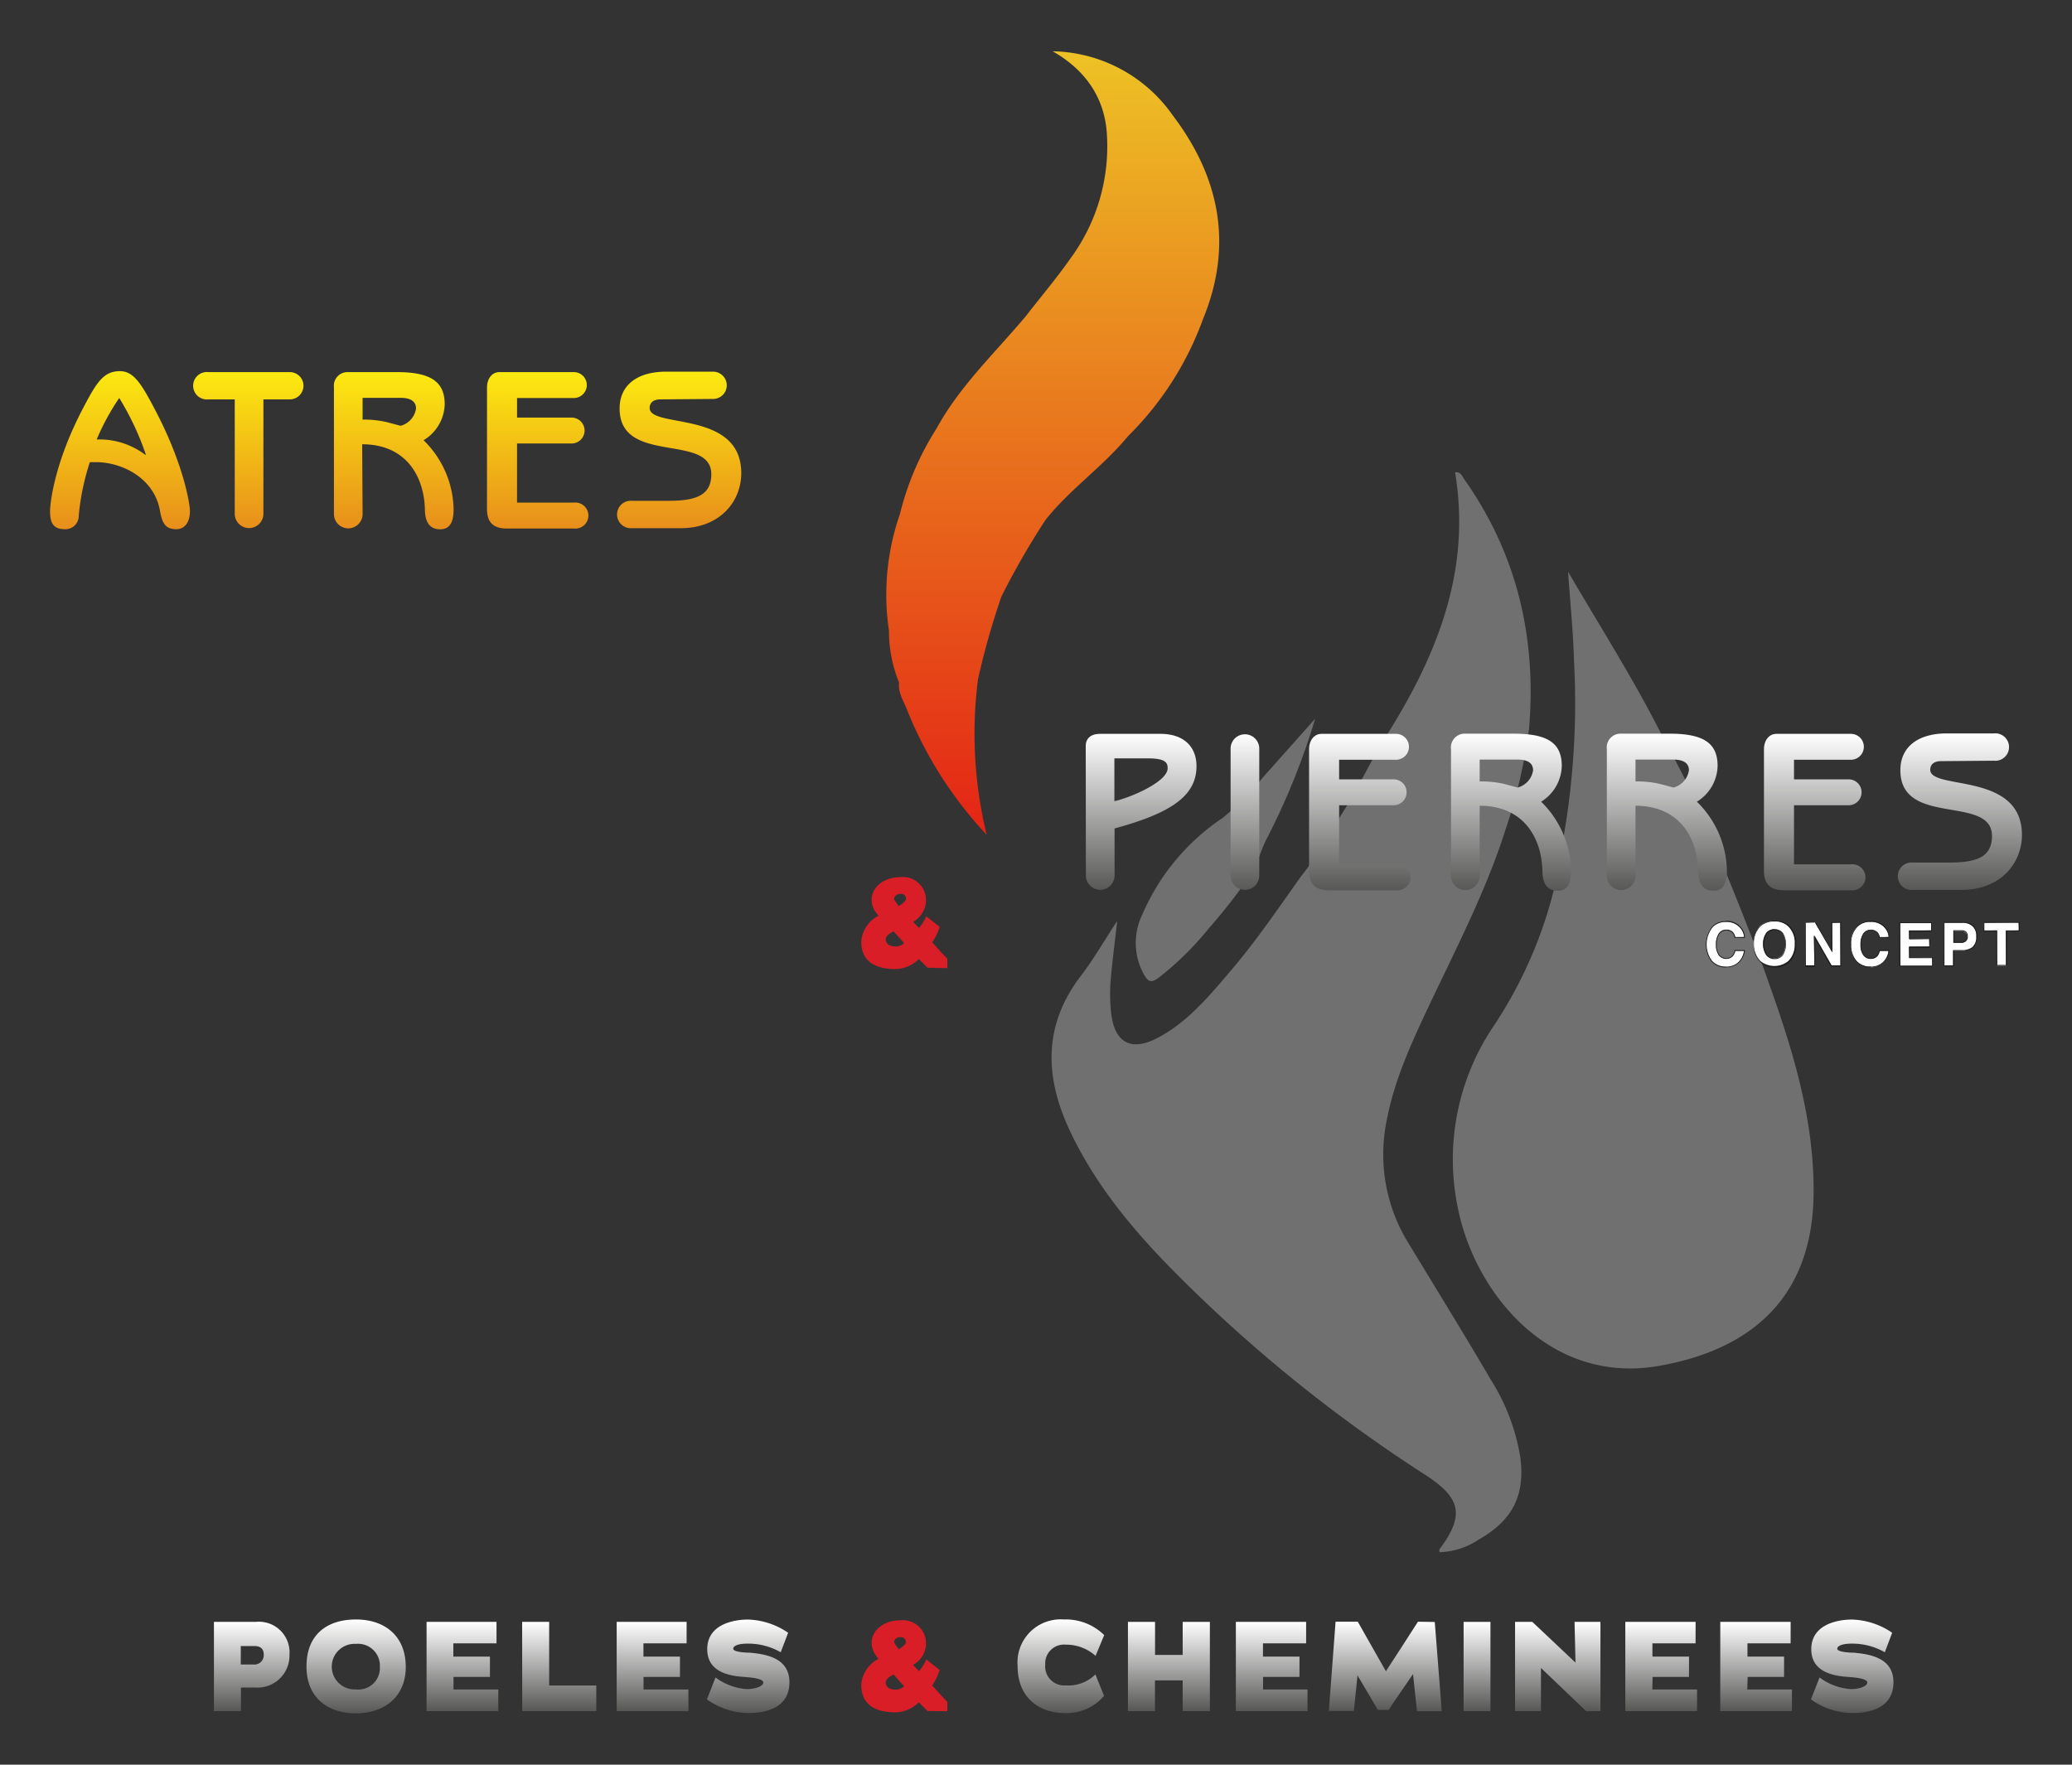<svg xmlns="http://www.w3.org/2000/svg" xmlns:xlink="http://www.w3.org/1999/xlink" viewBox="0 0 240 204.44"><rect x="0" y="0" width="240" height="204.44" fill="#333333" stroke="none"/><defs><style>.cls-1{fill:#707070;}.cls-2{fill:url(#Dégradé_sans_nom_9);}.cls-3{fill:url(#Dégradé_sans_nom_53);}.cls-4{fill:url(#Dégradé_sans_nom_53-2);}.cls-5{fill:url(#Dégradé_sans_nom_53-3);}.cls-6{fill:url(#Dégradé_sans_nom_53-4);}.cls-7{fill:url(#Dégradé_sans_nom_53-5);}.cls-8{fill:url(#Dégradé_sans_nom_62);}.cls-9{fill:url(#Dégradé_sans_nom_62-2);}.cls-10{fill:url(#Dégradé_sans_nom_62-3);}.cls-11{fill:url(#Dégradé_sans_nom_62-4);}.cls-12{fill:url(#Dégradé_sans_nom_62-5);}.cls-13{fill:url(#Dégradé_sans_nom_62-6);}.cls-14{fill:url(#Dégradé_sans_nom_62-7);}.cls-15{fill:#fff;}.cls-16{fill:#1d1d1b;}.cls-17{fill:#d91e27;}.cls-18{fill:url(#Dégradé_sans_nom_62-8);}.cls-19{fill:url(#Dégradé_sans_nom_62-9);}.cls-20{fill:url(#Dégradé_sans_nom_62-10);}.cls-21{fill:url(#Dégradé_sans_nom_62-11);}.cls-22{fill:url(#Dégradé_sans_nom_62-12);}.cls-23{fill:url(#Dégradé_sans_nom_62-13);}.cls-24{fill:url(#Dégradé_sans_nom_62-14);}.cls-25{fill:url(#Dégradé_sans_nom_62-15);}.cls-26{fill:url(#Dégradé_sans_nom_62-16);}.cls-27{fill:url(#Dégradé_sans_nom_62-17);}.cls-28{fill:url(#Dégradé_sans_nom_62-18);}.cls-29{fill:url(#Dégradé_sans_nom_62-19);}.cls-30{fill:url(#Dégradé_sans_nom_62-20);}.cls-31{fill:url(#Dégradé_sans_nom_62-21);}.cls-32{fill:url(#Dégradé_sans_nom_62-22);}</style><linearGradient id="Dégradé_sans_nom_9" x1="121.91" y1="5.94" x2="121.91" y2="96.71" gradientUnits="userSpaceOnUse"><stop offset="0" stop-color="#edc225"/><stop offset="1" stop-color="#e42415"/></linearGradient><linearGradient id="Dégradé_sans_nom_53" x1="13.89" y1="42.95" x2="13.89" y2="61.31" gradientUnits="userSpaceOnUse"><stop offset="0" stop-color="#fcea10"/><stop offset="1" stop-color="#e88e1b"/></linearGradient><linearGradient id="Dégradé_sans_nom_53-2" x1="28.85" y1="43.11" x2="28.85" y2="61.31" xlink:href="#Dégradé_sans_nom_53"/><linearGradient id="Dégradé_sans_nom_53-3" x1="45.58" y1="43.11" x2="45.58" y2="61.31" xlink:href="#Dégradé_sans_nom_53"/><linearGradient id="Dégradé_sans_nom_53-4" x1="62.25" y1="43.11" x2="62.25" y2="61.24" xlink:href="#Dégradé_sans_nom_53"/><linearGradient id="Dégradé_sans_nom_53-5" x1="78.67" y1="43.11" x2="78.67" y2="61.24" xlink:href="#Dégradé_sans_nom_53"/><linearGradient id="Dégradé_sans_nom_62" x1="132.16" y1="85.02" x2="132.16" y2="103.22" gradientUnits="userSpaceOnUse"><stop offset="0" stop-color="#fff"/><stop offset="1" stop-color="#575756"/></linearGradient><linearGradient id="Dégradé_sans_nom_62-2" x1="144.2" y1="84.94" x2="144.2" y2="103.22" xlink:href="#Dégradé_sans_nom_62"/><linearGradient id="Dégradé_sans_nom_62-3" x1="157.47" y1="85.02" x2="157.47" y2="103.15" xlink:href="#Dégradé_sans_nom_62"/><linearGradient id="Dégradé_sans_nom_62-4" x1="175.03" y1="85.02" x2="175.03" y2="103.22" xlink:href="#Dégradé_sans_nom_62"/><linearGradient id="Dégradé_sans_nom_62-5" x1="193.08" y1="85.02" x2="193.08" y2="103.22" xlink:href="#Dégradé_sans_nom_62"/><linearGradient id="Dégradé_sans_nom_62-6" x1="210.16" y1="85.02" x2="210.16" y2="103.15" xlink:href="#Dégradé_sans_nom_62"/><linearGradient id="Dégradé_sans_nom_62-7" x1="227.01" y1="85.02" x2="227.01" y2="103.15" xlink:href="#Dégradé_sans_nom_62"/><linearGradient id="Dégradé_sans_nom_62-8" x1="29.14" y1="187.9" x2="29.14" y2="198.24" xlink:href="#Dégradé_sans_nom_62"/><linearGradient id="Dégradé_sans_nom_62-9" x1="41.23" y1="187.62" x2="41.23" y2="198.5" xlink:href="#Dégradé_sans_nom_62"/><linearGradient id="Dégradé_sans_nom_62-10" x1="53.55" y1="187.9" x2="53.55" y2="198.24" xlink:href="#Dégradé_sans_nom_62"/><linearGradient id="Dégradé_sans_nom_62-11" x1="64.77" y1="187.9" x2="64.77" y2="198.24" xlink:href="#Dégradé_sans_nom_62"/><linearGradient id="Dégradé_sans_nom_62-12" x1="75.57" y1="187.9" x2="75.57" y2="198.24" xlink:href="#Dégradé_sans_nom_62"/><linearGradient id="Dégradé_sans_nom_62-13" x1="86.65" y1="187.66" x2="86.65" y2="198.49" xlink:href="#Dégradé_sans_nom_62"/><linearGradient id="Dégradé_sans_nom_62-14" x1="122.93" y1="187.62" x2="122.93" y2="198.47" xlink:href="#Dégradé_sans_nom_62"/><linearGradient id="Dégradé_sans_nom_62-15" x1="135.39" y1="187.9" x2="135.39" y2="198.24" xlink:href="#Dégradé_sans_nom_62"/><linearGradient id="Dégradé_sans_nom_62-16" x1="147.33" y1="187.9" x2="147.33" y2="198.24" xlink:href="#Dégradé_sans_nom_62"/><linearGradient id="Dégradé_sans_nom_62-17" x1="160.47" y1="187.88" x2="160.47" y2="198.24" xlink:href="#Dégradé_sans_nom_62"/><linearGradient id="Dégradé_sans_nom_62-18" x1="171.08" y1="187.9" x2="171.08" y2="198.24" xlink:href="#Dégradé_sans_nom_62"/><linearGradient id="Dégradé_sans_nom_62-19" x1="180.53" y1="187.9" x2="180.53" y2="198.24" xlink:href="#Dégradé_sans_nom_62"/><linearGradient id="Dégradé_sans_nom_62-20" x1="192.45" y1="187.9" x2="192.45" y2="198.24" xlink:href="#Dégradé_sans_nom_62"/><linearGradient id="Dégradé_sans_nom_62-21" x1="203.45" y1="187.9" x2="203.45" y2="198.24" xlink:href="#Dégradé_sans_nom_62"/><linearGradient id="Dégradé_sans_nom_62-22" x1="214.54" y1="187.66" x2="214.54" y2="198.49" xlink:href="#Dégradé_sans_nom_62"/></defs><g id="Calque_3" data-name="Calque 3"><path class="cls-1" d="M174.54,95.63c-2.27,7.32-5.81,14.09-9.07,21-2.05,4.34-4.05,8.7-4.91,13.49a19.56,19.56,0,0,0,2.64,14c3.17,5.23,6.39,10.44,9.48,15.72a24.06,24.06,0,0,1,3.42,9c.57,4.41-.9,7.28-4.78,9.5a8.73,8.73,0,0,1-4.58,1.49c0-.12-.05-.28,0-.36,3.14-4.13,2.21-6.08-1.64-8.6a171.68,171.68,0,0,1-28.55-23c-5-5-9.55-10.35-12.61-16.83-2.94-6.24-3.14-12.26,1.27-18,1.46-1.91,2.66-4,4.2-6.36-.3,2.63-.59,4.84-.77,7a20.16,20.16,0,0,0,.05,3.56c.38,3.64,2.37,4.66,5.57,2.91,3.44-1.87,5.87-4.84,8.35-7.75,2.94-3.45,5.48-7.21,8.11-10.9a45.91,45.91,0,0,0,4.5-6.89c1.74-2.65,3.3-5.92,4.89-8.62,6.17-9.63,10.37-19.63,8.43-31.28.63-.06.8.4,1,.72,6.13,8.64,8.42,18.29,7.59,28.78A59.6,59.6,0,0,1,174.54,95.63Z"/><path class="cls-1" d="M200.1,101.54c.82,2,3.76,9.33,4.82,12.45,2.8,7.84,5.21,15.76,5.15,24.2-.07,11.52-6.55,18.05-17.9,20.05-12.62,2.22-21.17-8.32-23.22-17.9a27.59,27.59,0,0,1,4.2-21.68,50.8,50.8,0,0,0,6.12-13,52.42,52.42,0,0,0,1.89-9,90.44,90.44,0,0,0,1.16-20.06c-.09-3.32-.43-6.64-.69-10.36,3.91,6.69,7.89,12.92,11.18,19.57A116.23,116.23,0,0,1,200.1,101.54Z"/><path class="cls-2" d="M135.8,13.31a17.34,17.34,0,0,0-13.87-7.37c3.65,2.09,5.91,5.16,6.26,9.31A21.92,21.92,0,0,1,124,29.93c-1.62,2.31-3.45,4.47-5.18,6.7-3.56,4.25-7.65,8.08-10.33,13a32.93,32.93,0,0,0-4.25,9.92,28.4,28.4,0,0,0-1.27,13.53,15.82,15.82,0,0,0,1.17,6c-.13,1.17.53,2.14.92,3.15a46.4,46.4,0,0,0,9.23,14.49,49.28,49.28,0,0,1-1-18.07h0A87.92,87.92,0,0,1,116,69.1a89.28,89.28,0,0,1,5.09-8.85c2.83-3.58,6.66-6.18,9.55-9.7A36.55,36.55,0,0,0,139.33,37C142.87,28.42,141.3,20.54,135.8,13.31Z"/><path class="cls-1" d="M152.34,83.26l-6,6.74a33,33,0,0,1-4.7,4.74,25.71,25.71,0,0,0-9.31,11.17,7.54,7.54,0,0,0,.09,6.83c.52,1,.9,1.23,1.85.48a35.21,35.21,0,0,0,5.73-5.65,63.66,63.66,0,0,0,5.21-6.76c.39-.69.91-2.51,1.51-3.63A81.38,81.38,0,0,0,152.34,83.26Z"/><path class="cls-3" d="M10.41,53.54a27.71,27.71,0,0,0-1.29,6.22,1.54,1.54,0,0,1-1.61,1.55c-1.42,0-1.71-.84-1.71-2.1,0-.82.45-5.56,3.9-12.07C11.2,44.29,12,43,13.89,43c1.53,0,2.42,1.34,3.92,4.19C21.26,53.65,22,58.39,22,59.21c0,1.37-.66,2.1-1.58,2.1-1.32,0-1.64-.76-1.9-2.18-.69-3.8-4.45-5.59-7.41-5.59Zm1.13-2.63a8.79,8.79,0,0,1,5.3,1.79l.05-.05a32.25,32.25,0,0,0-3.08-6.54,27.51,27.51,0,0,0-2.61,4.8Z"/><path class="cls-4" d="M30.51,59.52a1.66,1.66,0,1,1-3.32,0V46.27H24.14a1.59,1.59,0,1,1,0-3.16h9.43a1.58,1.58,0,1,1,0,3.16H30.51Z"/><path class="cls-5" d="M42,59.55a1.66,1.66,0,1,1-3.32,0V44.87a1.58,1.58,0,0,1,1.66-1.76h5.63c4,0,5.54,1.16,5.54,3.74A5,5,0,0,1,49.06,51a11.46,11.46,0,0,1,3.48,7.95c0,1.22-.24,2.37-1.56,2.37s-1.74-1-1.76-2.21c-.08-4-2.24-7.64-7.27-7.64Zm0-10.94a12,12,0,0,1,2.79.29l1.61.43a2.44,2.44,0,0,0,1.79-2c0-.84-.66-1.24-1.79-1.24H42Z"/><path class="cls-6" d="M59.89,48.38h6.32a1.5,1.5,0,1,1,0,3H59.89v6.85h6.58a1.51,1.51,0,1,1,0,3H58.7c-1.74,0-2.29-.9-2.29-2.27V44.9c0-1,.55-1.79,1.45-1.79h8.61a1.5,1.5,0,1,1,0,3H59.89Z"/><path class="cls-7" d="M76.51,46.27c-.82,0-1.26.37-1.26,1,0,2.4,10.61.19,10.61,7.54,0,3.32-2.5,6.38-7,6.38H73.19a1.59,1.59,0,1,1,0-3.17h4.32c3.43,0,4.88-.84,4.88-3.08,0-4.82-10.62-1-10.62-7.61,0-2.74,2.08-4.27,5.37-4.27H82.6a1.58,1.58,0,1,1,0,3.16Z"/><path class="cls-8" d="M125.76,86.44c0-.84.53-1.42,1.66-1.42h7c2.74,0,4.17,1.53,4.17,3.74,0,3.42-2.9,5.43-9.49,7.22v5.45a1.66,1.66,0,1,1-3.32,0Zm3.32,6.38c1.74-.37,6.17-2.22,6.17-3.82,0-.72-.37-1.14-2.32-1.14h-3.85Z"/><path class="cls-9" d="M145.86,101.43a1.66,1.66,0,1,1-3.32,0V86.73a1.66,1.66,0,1,1,3.32,0Z"/><path class="cls-10" d="M155.11,90.29h6.32a1.5,1.5,0,1,1,0,3h-6.32v6.85h6.59a1.51,1.51,0,1,1,0,3h-7.77c-1.74,0-2.3-.9-2.3-2.27V86.81c0-1,.56-1.79,1.45-1.79h8.62a1.5,1.5,0,1,1,0,3h-6.59Z"/><path class="cls-11" d="M171.39,101.46a1.66,1.66,0,1,1-3.32,0V86.78A1.59,1.59,0,0,1,169.73,85h5.64c4,0,5.53,1.16,5.53,3.74a5,5,0,0,1-2.39,4.14,11.49,11.49,0,0,1,3.47,7.95c0,1.21-.23,2.37-1.55,2.37s-1.74-1-1.77-2.21c-.07-4-2.24-7.64-7.27-7.64Zm0-10.93a12.2,12.2,0,0,1,2.8.28l1.6.43a2.44,2.44,0,0,0,1.79-2c0-.84-.65-1.24-1.79-1.24h-4.4Z"/><path class="cls-12" d="M189.44,101.46a1.66,1.66,0,1,1-3.32,0V86.78A1.59,1.59,0,0,1,187.78,85h5.64c4,0,5.53,1.16,5.53,3.74a5,5,0,0,1-2.4,4.14,11.46,11.46,0,0,1,3.48,7.95c0,1.21-.24,2.37-1.55,2.37s-1.74-1-1.77-2.21c-.08-4-2.24-7.64-7.27-7.64Zm0-10.93a12.09,12.09,0,0,1,2.79.28l1.61.43a2.44,2.44,0,0,0,1.79-2c0-.84-.66-1.24-1.79-1.24h-4.4Z"/><path class="cls-13" d="M207.8,90.29h6.33a1.5,1.5,0,1,1,0,3H207.8v6.85h6.59a1.51,1.51,0,1,1,0,3h-7.77c-1.74,0-2.3-.9-2.3-2.27V86.81c0-1,.56-1.79,1.45-1.79h8.62a1.5,1.5,0,1,1,0,3H207.8Z"/><path class="cls-14" d="M224.85,88.18c-.82,0-1.27.37-1.27,1,0,2.4,10.62.19,10.62,7.54,0,3.32-2.5,6.38-7,6.38h-5.66a1.59,1.59,0,1,1,0-3.17h4.32c3.42,0,4.87-.84,4.87-3.08,0-4.82-10.61-1-10.61-7.61,0-2.74,2.08-4.27,5.37-4.27h5.45a1.59,1.59,0,1,1,0,3.16Z"/><path class="cls-15" d="M199.93,112a2.13,2.13,0,0,1-1.69-.7,2.79,2.79,0,0,1-.62-1.91,2.83,2.83,0,0,1,.7-2,2.36,2.36,0,0,1,3.4.22,1.8,1.8,0,0,1,.34.94l-1.08.06a2.16,2.16,0,0,0-.29-.56,1,1,0,0,0-.78-.3.94.94,0,0,0-.82.43,2.15,2.15,0,0,0-.31,1.26,2,2,0,0,0,.32,1.21,1,1,0,0,0,.82.39.91.91,0,0,0,.76-.33,1.55,1.55,0,0,0,.25-.56l1.07,0a2,2,0,0,1-2.07,1.91Z"/><path class="cls-16" d="M199.87,106.82a2,2,0,0,1,1.8.82,1.71,1.71,0,0,1,.34.92h-1a1.36,1.36,0,0,0-.25-.54,1,1,0,0,0-.82-.32,1,1,0,0,0-.86.45,2.18,2.18,0,0,0-.32,1.29,2,2,0,0,0,.33,1.24,1.08,1.08,0,0,0,.86.41,1,1,0,0,0,.8-.35,1.52,1.52,0,0,0,.26-.57h1a2.27,2.27,0,0,1-.67,1.31,2,2,0,0,1-1.4.5,2.1,2.1,0,0,1-1.65-.68,3.21,3.21,0,0,1,.08-3.87,2,2,0,0,1,1.51-.61m0-.1a2.14,2.14,0,0,0-1.58.64,3.3,3.3,0,0,0-.09,4,2.18,2.18,0,0,0,1.73.72,2.08,2.08,0,0,0,1.46-.53,2.31,2.31,0,0,0,.71-1.37l0-.11H200.9l0,.07a1.39,1.39,0,0,1-.23.53.86.86,0,0,1-.73.32,1,1,0,0,1-.78-.37,1.87,1.87,0,0,1-.31-1.18,2.13,2.13,0,0,1,.3-1.23,1,1,0,0,1,1.52-.12,1.12,1.12,0,0,1,.23.49l0,.08h1.21v-.11a1.83,1.83,0,0,0-.35-1,2.15,2.15,0,0,0-1.89-.86Z"/><path class="cls-15" d="M205.52,112a2.22,2.22,0,0,1-1.65-.59,3.2,3.2,0,0,1,0-4.14,2.6,2.6,0,0,1,3.3,0,2.66,2.66,0,0,1,.76,2.07,2.7,2.7,0,0,1-.76,2.07A2.2,2.2,0,0,1,205.52,112Zm0-4.34a1.12,1.12,0,0,0-.93.43,1.92,1.92,0,0,0-.36,1.25,2,2,0,0,0,.36,1.26,1.23,1.23,0,0,0,1.87,0,2,2,0,0,0,.34-1.26,2,2,0,0,0-.34-1.25A1.14,1.14,0,0,0,205.52,107.69Z"/><path class="cls-16" d="M205.52,106.76a2.16,2.16,0,0,1,1.62.58,2.59,2.59,0,0,1,.74,2,2.66,2.66,0,0,1-.74,2,2.57,2.57,0,0,1-3.23,0,2.67,2.67,0,0,1-.75-2,2.6,2.6,0,0,1,.75-2,2.16,2.16,0,0,1,1.61-.58m0,4.35a1.17,1.17,0,0,0,1-.45,2.47,2.47,0,0,0,0-2.57,1.27,1.27,0,0,0-1.94,0,2.42,2.42,0,0,0,0,2.57,1.17,1.17,0,0,0,1,.45m0-4.45a2.24,2.24,0,0,0-1.68.61,2.69,2.69,0,0,0-.78,2.1,2.77,2.77,0,0,0,.78,2.11,2.23,2.23,0,0,0,1.68.6,2.26,2.26,0,0,0,1.69-.6,2.8,2.8,0,0,0,.77-2.11,2.76,2.76,0,0,0-.77-2.11,2.3,2.3,0,0,0-1.69-.6Zm0,4.35a1.1,1.1,0,0,1-.9-.42,2.36,2.36,0,0,1,0-2.44,1.19,1.19,0,0,1,1.8,0,2,2,0,0,1,.33,1.22,2,2,0,0,1-.33,1.22,1.1,1.1,0,0,1-.9.42Z"/><polygon class="cls-15" points="212.13 111.89 210.08 108.37 210.17 111.84 209.16 111.89 209.11 106.91 210.24 106.86 212.24 110.33 212.15 106.91 213.16 106.86 213.21 111.89 212.13 111.89"/><path class="cls-16" d="M213.16,106.91v4.93h-1l-2-3.49v3.49h-1v-4.93h1.08l2,3.44v-3.44h1m.1-.1H212.1V110l-1.77-3.11,0,0h-1.24v5.13h1.16v-3.22l1.82,3.17,0,0h1.19v-5.13Z"/><path class="cls-15" d="M216.67,112a2.13,2.13,0,0,1-1.69-.7,2.79,2.79,0,0,1-.61-1.91,2.82,2.82,0,0,1,.69-2,2.12,2.12,0,0,1,1.56-.62,2.09,2.09,0,0,1,1.84.84,1.8,1.8,0,0,1,.34.94l-1.08.06a2.16,2.16,0,0,0-.29-.56,1,1,0,0,0-.77-.3.94.94,0,0,0-.83.43,2.15,2.15,0,0,0-.31,1.26,2,2,0,0,0,.32,1.21,1,1,0,0,0,.82.39.94.94,0,0,0,.77-.33,1.64,1.64,0,0,0,.24-.56l1.07,0a2,2,0,0,1-2.07,1.91Z"/><path class="cls-16" d="M216.62,106.82a2,2,0,0,1,1.8.82,1.69,1.69,0,0,1,.33.92h-1a1.36,1.36,0,0,0-.25-.54,1.12,1.12,0,0,0-1.68.13,2.25,2.25,0,0,0-.32,1.29,1.91,1.91,0,0,0,.34,1.24,1,1,0,0,0,.85.41,1,1,0,0,0,.81-.35,1.7,1.7,0,0,0,.25-.57h1a2.21,2.21,0,0,1-.67,1.31,2,2,0,0,1-1.4.5,2.1,2.1,0,0,1-1.65-.68,2.77,2.77,0,0,1-.6-1.88,2.72,2.72,0,0,1,.68-2,2,2,0,0,1,1.52-.61m0-.1a2.15,2.15,0,0,0-1.59.64,3.34,3.34,0,0,0-.09,4,2.2,2.2,0,0,0,1.73.72,2.1,2.1,0,0,0,1.47-.53,2.35,2.35,0,0,0,.7-1.37l0-.11h-1.22l0,.07a1.39,1.39,0,0,1-.23.53.86.86,0,0,1-.73.32,1,1,0,0,1-.78-.37,1.93,1.93,0,0,1-.31-1.18,2.13,2.13,0,0,1,.3-1.23.89.89,0,0,1,.79-.41.9.9,0,0,1,.74.29,1.24,1.24,0,0,1,.23.49l0,.08h1.21v-.11a1.83,1.83,0,0,0-.35-1,2.14,2.14,0,0,0-1.88-.86Z"/><polygon class="cls-15" points="220.12 111.89 220.06 106.91 223.68 106.86 223.73 107.79 221.12 107.84 221.17 108.83 223.46 108.78 223.51 109.69 221.12 109.74 221.17 110.96 223.8 110.91 223.85 111.89 220.12 111.89"/><path class="cls-16" d="M223.68,106.91v.88h-2.56v1h2.34v.86h-2.34V111h2.68v.88h-3.69v-4.93h3.57m.1-.1H220v5.13h3.89v-1.08h-2.68v-1.07h2.34v-1.06h-2.34v-.84h2.56v-1.08Z"/><path class="cls-15" d="M225.18,111.89l-.05-5,2.17,0a1.77,1.77,0,0,1,1.2.4,1.54,1.54,0,0,1,.45,1.22,1.58,1.58,0,0,1-.45,1.27,1.91,1.91,0,0,1-1.27.37h-1l0,1.77Zm1.08-2.67.88,0a.73.73,0,0,0,.51-.16.69.69,0,0,0,.18-.53.63.63,0,0,0-.18-.51.78.78,0,0,0-.51-.15h-.88Z"/><path class="cls-16" d="M227.3,106.91a1.69,1.69,0,0,1,1.17.39,1.47,1.47,0,0,1,.43,1.18,1.52,1.52,0,0,1-.43,1.23,1.89,1.89,0,0,1-1.24.36h-1v1.77h-1v-4.93h2.12m-1.09,2.31h.93a.77.77,0,0,0,.54-.18.7.7,0,0,0,.2-.56.7.7,0,0,0-.2-.55.81.81,0,0,0-.54-.16h-.93v1.45m1.09-2.41h-2.22v5.13h1.23v-1.77h.92a2,2,0,0,0,1.3-.38,2,2,0,0,0,0-2.57,1.79,1.79,0,0,0-1.23-.41Zm-1,1.06h.83a.74.74,0,0,1,.48.14.58.58,0,0,1,.16.47.67.67,0,0,1-.16.49.71.71,0,0,1-.48.15h-.83v-1.25Z"/><polygon class="cls-15" points="231.31 111.89 231.26 107.79 229.82 107.84 229.78 106.91 233.82 106.86 233.87 107.79 232.34 107.84 232.39 111.89 231.31 111.89"/><path class="cls-16" d="M233.82,106.91v.88h-1.48v4h-1v-4h-1.49v-.88h4m.1-.1h-4.2v1.08h1.49v4h1.23v-4h1.48v-1.08Z"/><path class="cls-17" d="M107.43,198.22l-1-1a4,4,0,0,1-2.67,1.16c-1.57,0-4-.37-4-3.19a3.64,3.64,0,0,1,2-3l-.33-.43a2.52,2.52,0,0,1-.47-1.43c0-1.42,1.37-2.61,3.3-2.61a2.68,2.68,0,0,1,3,2.7,2.87,2.87,0,0,1-1.49,2.46l.08.11.6.62a5.35,5.35,0,0,0,.84-1.36l1.55,1.22a6.44,6.44,0,0,1-.87,1.8c.59.62,1.15,1.29,1.76,1.89v1.09ZM103.5,194c-.65.32-.9.62-.9.93,0,.71.73.82,1.26.82a1.62,1.62,0,0,0,.87-.39Zm.84-4.34c-.5,0-.87.34-.73.72l.48.68a2.52,2.52,0,0,0,.77-.6A.53.53,0,0,0,104.34,189.68Z"/><path class="cls-18" d="M29.62,187.9H24.78l0,10.34h3.13v-2.73h1.68a3.71,3.71,0,0,0,3.94-3.81A3.55,3.55,0,0,0,29.62,187.9Zm-.28,4.94H27.89V190.7h1.56c.76,0,1.1.35,1.1,1A1.09,1.09,0,0,1,29.34,192.84Z"/><path class="cls-19" d="M41.23,187.62c-3.32,0-5.73,1.72-5.73,5.45s2.61,5.43,5.73,5.43S47,196.72,47,193.12,44.56,187.62,41.23,187.62Zm0,8.1a2.64,2.64,0,1,1,0-5.27A2.53,2.53,0,0,1,44,193.12,2.48,2.48,0,0,1,41.23,195.72Z"/><path class="cls-20" d="M52.53,194.28h4.22v-2.36H52.51c0-.34,0-.53,0-1.53h5V187.9H49.41v10.34h8.31v-2.51H52.53Z"/><polygon class="cls-21" points="63.61 187.9 60.48 187.9 60.49 198.24 69.07 198.24 69.07 195.27 63.61 195.27 63.61 187.9"/><path class="cls-22" d="M74.54,194.28h4.22v-2.36H74.53c0-.34,0-.53,0-1.53h5V187.9H71.43l0,10.34h8.31v-2.51H74.54Z"/><path class="cls-23" d="M86.85,191.47c-.52,0-1.92-.08-1.92-.46,0-.22.29-.59,1.71-.59a7.55,7.55,0,0,1,3.79,1l.86-2.26a8.65,8.65,0,0,0-4.65-1.53c-1.73,0-4.72.58-4.72,3.44,0,2.52,2.31,3.07,4.16,3.2.84.06,2.33.18,2.33.65s-1,.77-1.9.77a6.81,6.81,0,0,1-3.63-1.35l-1,2.54a8.44,8.44,0,0,0,4.8,1.58c2.21,0,4.76-.69,4.76-3.56S88.65,191.64,86.85,191.47Z"/><path class="cls-24" d="M123.46,190.54a5.08,5.08,0,0,1,3.44,1.3l1-2.41a6.34,6.34,0,0,0-4.66-1.81,5,5,0,0,0-5.37,5.41c0,3.6,2.42,5.44,5.53,5.44a5.67,5.67,0,0,0,4.48-2l-1-2.48a4.46,4.46,0,0,1-3.45,1.27,2.2,2.2,0,0,1-2.36-2.39A2.18,2.18,0,0,1,123.46,190.54Z"/><polygon class="cls-25" points="136.99 191.73 133.79 191.73 133.79 187.9 130.65 187.9 130.65 198.24 133.78 198.24 133.78 194.68 136.99 194.68 136.99 198.24 140.14 198.24 140.14 187.9 136.99 187.9 136.99 191.73"/><path class="cls-26" d="M146.3,194.28h4.22v-2.36h-4.23c0-.34,0-.53,0-1.53h5V187.9h-8.14v10.34h8.3v-2.51H146.3Z"/><path class="cls-27" d="M164.24,187.88c-1.29,2-2.42,3.78-3.71,5.74l-3.26-5.74-2.57,0-.78,10.34h2.89c.16-1.37.28-2.75.43-4.12l2.36,4h1.25c.9-1.39,1.89-2.77,2.82-4.15l.46,4.3H167l-.81-10.34Z"/><rect class="cls-28" x="169.53" y="187.9" width="3.11" height="10.34"/><path class="cls-29" d="M182.49,192.62l-5-4.72h-2v10.34h3c0-3.79,0-4.31,0-5l5.23,5h1.66V187.9h-3Z"/><path class="cls-30" d="M191.42,194.28h4.22v-2.36H191.4c0-.34,0-.53,0-1.53h5V187.9h-8.14l0,10.34h8.31v-2.51h-5.18Z"/><path class="cls-31" d="M202.43,194.28h4.22v-2.36h-4.24c0-.34,0-.53,0-1.53h5V187.9h-8.15v10.34h8.3v-2.51h-5.17Z"/><path class="cls-32" d="M214.73,191.47c-.52,0-1.92-.08-1.92-.46,0-.22.3-.59,1.71-.59a7.59,7.59,0,0,1,3.8,1l.85-2.26a8.65,8.65,0,0,0-4.65-1.53c-1.72,0-4.72.58-4.72,3.44,0,2.52,2.32,3.07,4.16,3.2.84.06,2.33.18,2.33.65s-1,.77-1.9.77a6.83,6.83,0,0,1-3.63-1.35l-1,2.54a8.41,8.41,0,0,0,4.79,1.58c2.22,0,4.77-.69,4.77-3.56S216.53,191.64,214.73,191.47Z"/><path class="cls-17" d="M107.43,112.11l-1-1a4,4,0,0,1-2.67,1.16c-1.57,0-4-.36-4-3.18a3.65,3.65,0,0,1,2-3l-.33-.42a2.52,2.52,0,0,1-.47-1.44c0-1.41,1.37-2.61,3.3-2.61a2.68,2.68,0,0,1,3,2.7,2.9,2.9,0,0,1-1.49,2.47l.08.1.6.62a5.35,5.35,0,0,0,.84-1.36l1.55,1.23a6.58,6.58,0,0,1-.87,1.8c.59.62,1.15,1.28,1.76,1.89v1.09Zm-3.93-4.21c-.65.33-.9.62-.9.93,0,.71.73.83,1.26.83a1.57,1.57,0,0,0,.87-.4Zm.84-4.34c-.5,0-.87.34-.73.73l.48.68a2.52,2.52,0,0,0,.77-.61A.53.53,0,0,0,104.34,103.56Z"/></g></svg>